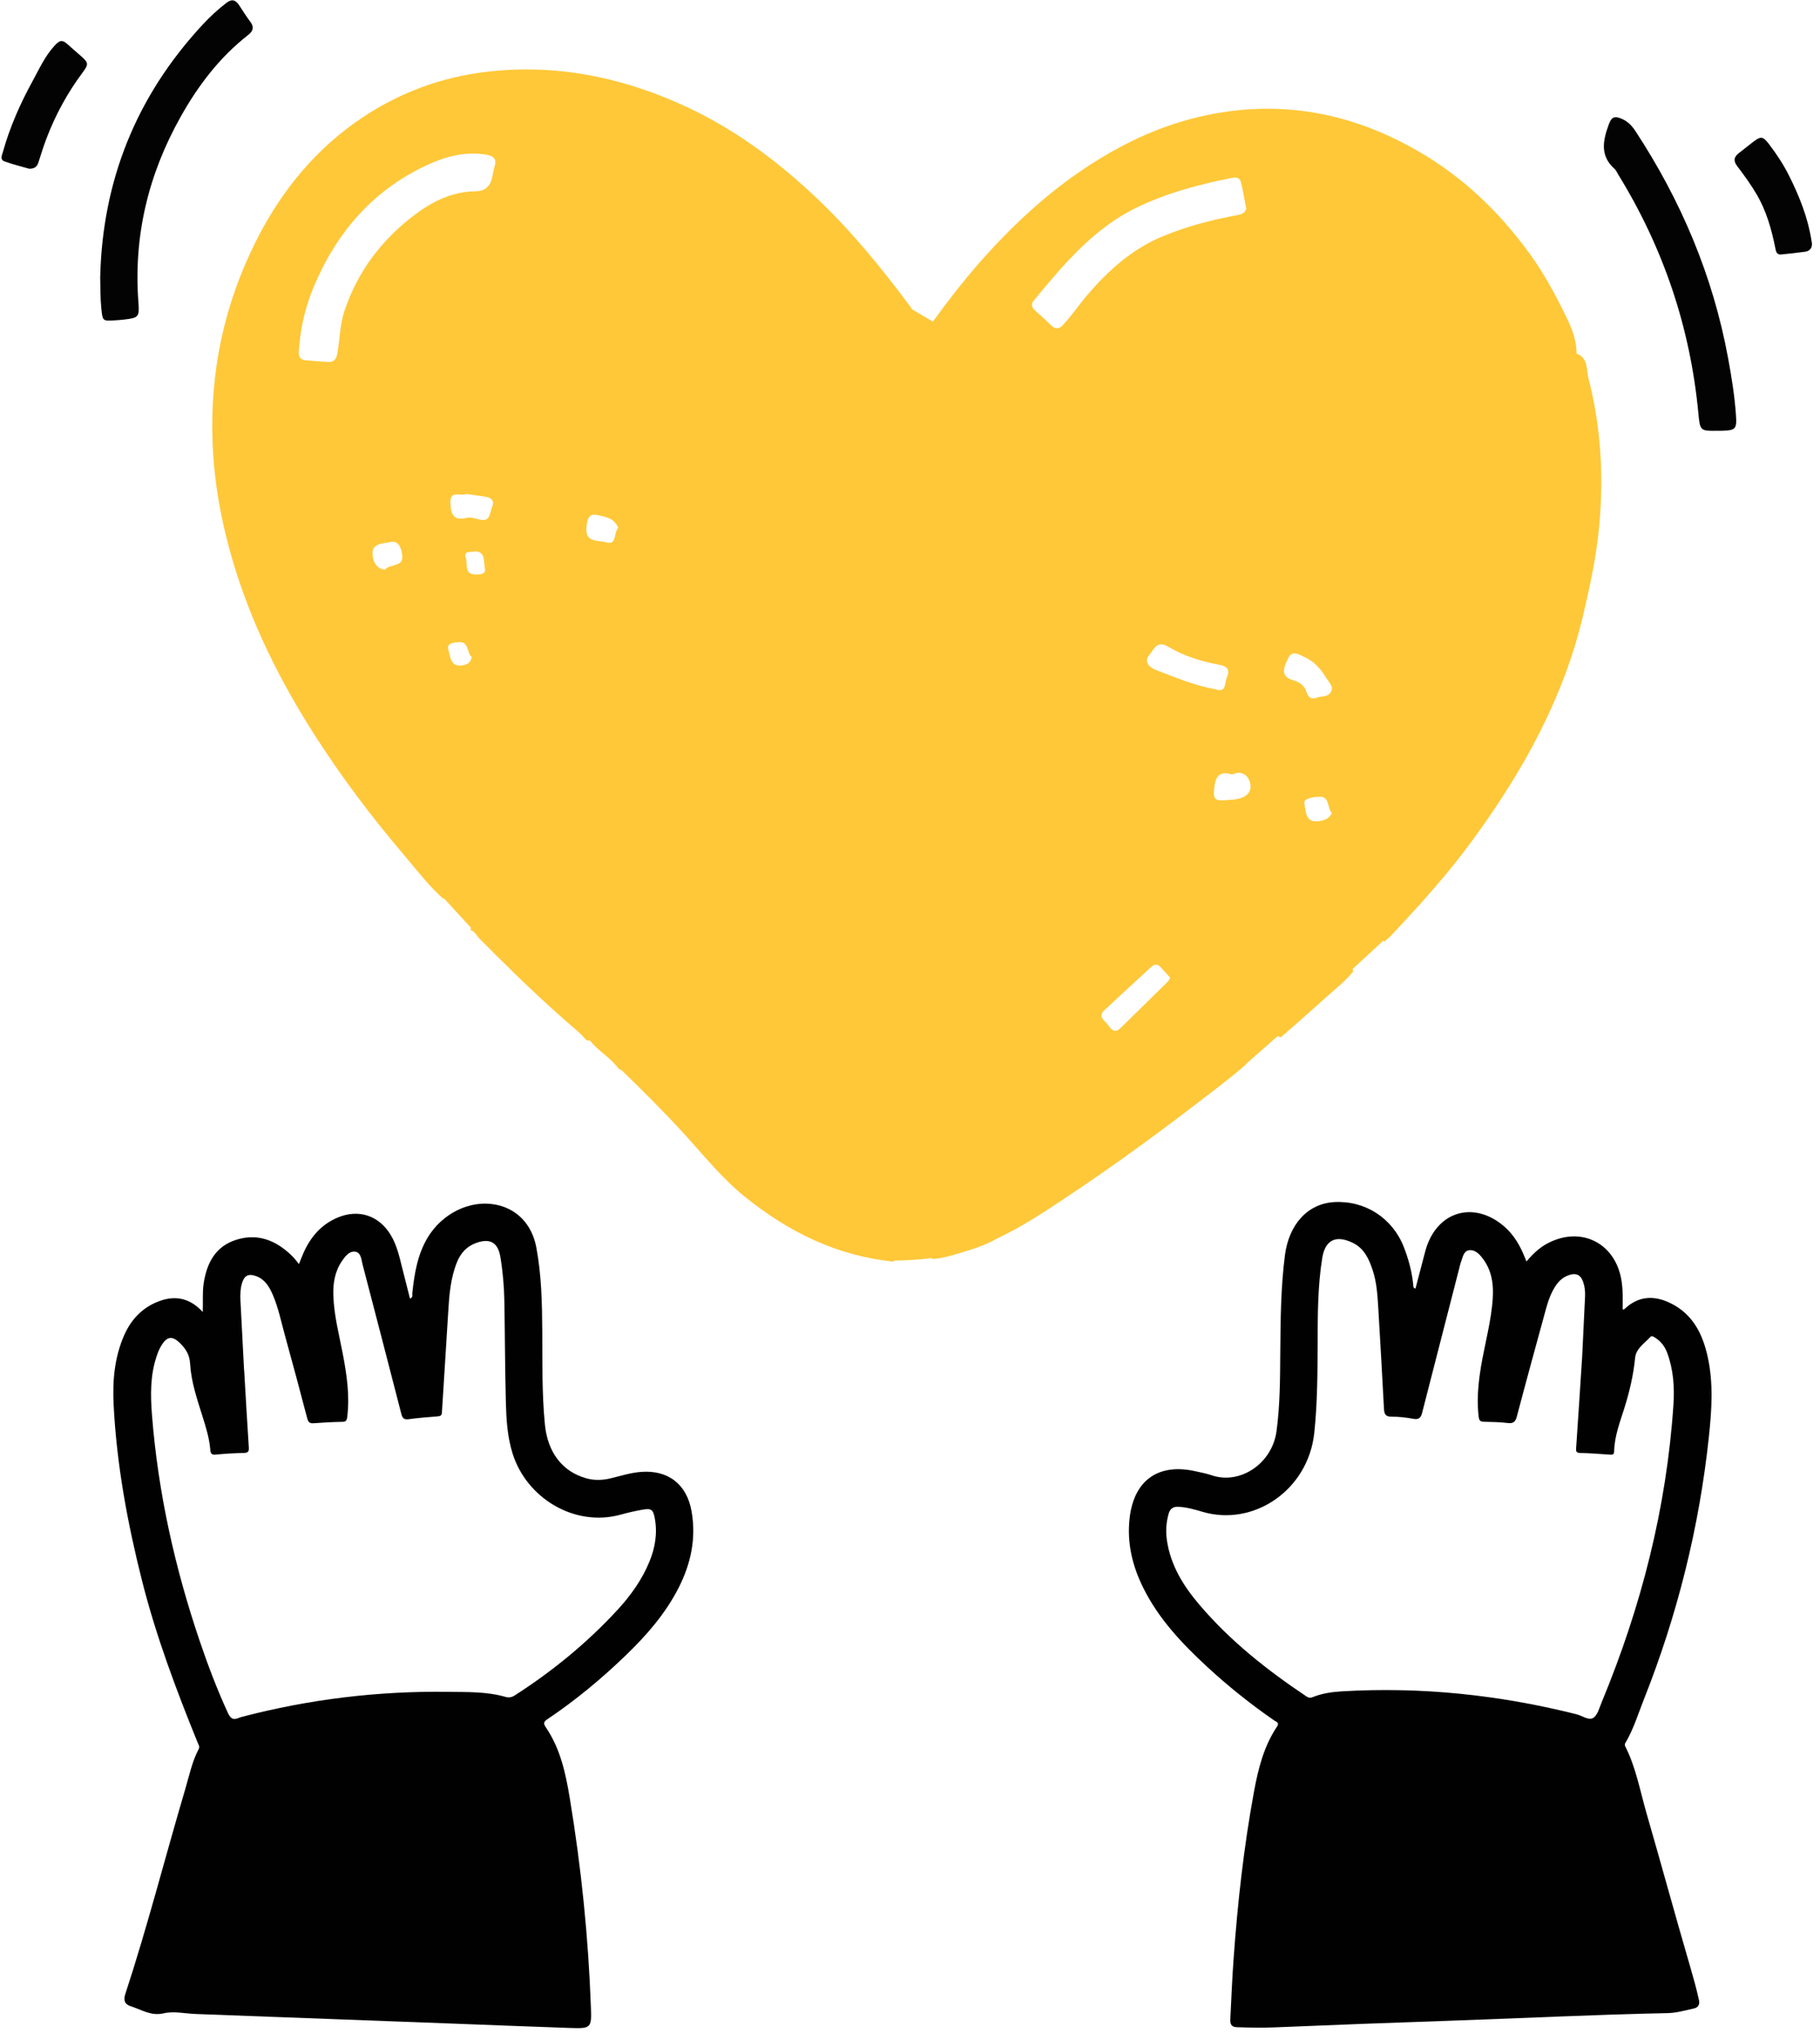 <svg width="141" height="158" viewBox="0 0 141 158" fill="none" xmlns="http://www.w3.org/2000/svg">
<g clip-path="url(#clip0_1014_139)">
<path d="M109.659 99.793C109.886 98.929 110.108 98.073 110.335 97.217C110.408 96.939 110.478 96.659 110.579 96.391C111.533 93.849 114.023 93.11 116.214 94.717C117.067 95.342 117.634 96.187 118.038 97.151C118.107 97.314 118.173 97.477 118.26 97.688C118.742 97.115 119.241 96.636 119.866 96.3C122.45 94.914 125.124 96.229 125.614 99.12C125.742 99.874 125.714 100.629 125.709 101.38C125.795 101.441 125.842 101.38 125.893 101.334C126.939 100.366 128.115 100.302 129.347 100.883C131.123 101.719 131.909 103.278 132.305 105.095C132.754 107.153 132.609 109.223 132.389 111.288C131.641 118.298 129.947 125.077 127.346 131.626C126.917 132.71 126.575 133.832 125.992 134.851C125.926 134.966 125.826 135.072 125.915 135.245C126.74 136.866 127.052 138.654 127.55 140.38C128.701 144.359 129.789 148.355 130.951 152.329C131.197 153.174 131.431 154.015 131.621 154.872C131.699 155.223 131.564 155.46 131.24 155.532C130.565 155.682 129.894 155.88 129.192 155.894C123.609 156.006 118.03 156.29 112.45 156.48C107.859 156.637 103.268 156.808 98.678 157.001C97.723 157.04 96.776 157.015 95.823 156.986C95.349 156.971 95.298 156.69 95.317 156.339C95.394 154.81 95.455 153.277 95.565 151.75C95.877 147.396 96.355 143.062 97.146 138.765C97.473 136.984 97.907 135.24 98.931 133.71C99.146 133.389 98.877 133.343 98.722 133.236C96.896 131.974 95.164 130.593 93.533 129.087C91.579 127.281 89.759 125.365 88.563 122.945C87.723 121.248 87.297 119.475 87.514 117.562C87.848 114.639 89.73 113.284 92.616 113.933C93.037 114.027 93.466 114.106 93.873 114.246C96.063 114.991 98.555 113.355 98.896 110.825C99.172 108.782 99.171 106.725 99.187 104.67C99.207 102.183 99.228 99.701 99.544 97.224C99.85 94.829 101.294 93.206 103.372 93.09C105.767 92.959 107.879 94.328 108.757 96.569C109.126 97.513 109.386 98.483 109.488 99.494C109.498 99.587 109.45 99.716 109.657 99.79L109.659 99.793ZM122.567 105.219C122.631 103.897 122.718 102.152 122.798 100.406C122.818 99.989 122.77 99.576 122.616 99.184C122.443 98.745 122.134 98.587 121.671 98.708C121.151 98.845 120.782 99.166 120.499 99.604C120.142 100.155 119.932 100.768 119.761 101.395C119.006 104.157 118.245 106.916 117.517 109.684C117.402 110.122 117.231 110.249 116.792 110.196C116.186 110.124 115.57 110.112 114.958 110.101C114.689 110.096 114.595 110.007 114.56 109.732C114.424 108.665 114.49 107.609 114.628 106.55C114.866 104.726 115.394 102.955 115.597 101.125C115.744 99.81 115.703 98.522 114.84 97.415C114.582 97.084 114.241 96.754 113.808 96.819C113.383 96.881 113.329 97.354 113.196 97.699C113.132 97.867 113.096 98.045 113.051 98.219C112.621 99.894 112.19 101.568 111.76 103.24C111.232 105.298 110.704 107.355 110.175 109.413C110.088 109.752 109.942 109.956 109.513 109.875C108.949 109.77 108.367 109.701 107.793 109.706C107.313 109.711 107.241 109.467 107.22 109.093C107.075 106.466 106.937 103.839 106.774 101.214C106.715 100.261 106.653 99.301 106.352 98.387C106.063 97.505 105.696 96.666 104.776 96.231C103.485 95.62 102.664 96.022 102.438 97.418C102.085 99.597 102.088 101.796 102.08 103.996C102.072 106.321 102.065 108.644 101.82 110.962C101.355 115.376 97.134 118.257 93.142 117.069C92.542 116.889 91.932 116.718 91.294 116.685C90.888 116.664 90.647 116.833 90.537 117.22C90.348 117.888 90.303 118.567 90.4 119.253C90.677 121.2 91.669 122.8 92.909 124.257C95.298 127.069 98.163 129.332 101.216 131.373C101.388 131.488 101.523 131.495 101.709 131.421C102.435 131.129 103.199 131.022 103.977 130.976C110.122 130.613 116.169 131.253 122.134 132.752C122.576 132.863 123.084 133.256 123.434 133.032C123.771 132.817 123.906 132.254 124.085 131.824C127.151 124.432 129.115 116.771 129.646 108.768C129.736 107.411 129.642 106.066 129.166 104.773C128.985 104.284 128.691 103.887 128.249 103.605C128.129 103.528 127.974 103.401 127.859 103.53C127.41 104.03 126.748 104.419 126.677 105.149C126.547 106.486 126.242 107.773 125.841 109.051C125.497 110.147 125.073 111.23 125.052 112.402C125.047 112.679 124.879 112.657 124.684 112.644C123.929 112.593 123.173 112.534 122.417 112.516C122.1 112.507 122.09 112.379 122.108 112.122C122.258 109.964 122.396 107.806 122.563 105.222L122.567 105.219Z" fill="#010101"/>
<path d="M15.707 101.599C15.739 100.799 15.672 100.085 15.78 99.375C16.024 97.787 16.704 96.503 18.326 96.001C20.019 95.477 21.435 96.086 22.646 97.278C22.823 97.453 22.971 97.66 23.162 97.889C23.285 97.583 23.387 97.301 23.511 97.026C24.056 95.798 24.88 94.83 26.142 94.294C27.784 93.597 29.377 94.129 30.284 95.66C30.733 96.415 30.93 97.257 31.137 98.096C31.339 98.914 31.551 99.731 31.762 100.56C32.02 100.47 31.928 100.277 31.942 100.141C32.103 98.648 32.335 97.178 33.121 95.856C34.23 93.991 36.357 92.929 38.315 93.27C40.031 93.568 41.216 94.807 41.551 96.603C41.951 98.741 41.997 100.903 42.011 103.066C42.028 105.48 41.978 107.897 42.214 110.307C42.424 112.468 43.56 113.956 45.409 114.476C46.053 114.657 46.686 114.633 47.329 114.476C48.098 114.29 48.856 114.047 49.651 113.984C51.775 113.819 53.215 114.947 53.581 117.052C53.944 119.143 53.522 121.1 52.572 122.963C51.551 124.965 50.096 126.629 48.494 128.175C46.61 129.994 44.602 131.661 42.427 133.123C42.125 133.327 42.066 133.437 42.289 133.766C43.413 135.417 43.823 137.322 44.142 139.248C45.034 144.624 45.585 150.036 45.78 155.483C45.836 157.045 45.788 157.101 44.158 157.045C40.991 156.936 37.823 156.808 34.654 156.69C28.157 156.446 21.658 156.206 15.161 155.962C14.332 155.931 13.464 155.728 12.687 155.909C11.694 156.14 10.979 155.631 10.156 155.374C9.648 155.215 9.549 154.899 9.707 154.42C11.426 149.187 12.784 143.845 14.347 138.566C14.658 137.516 14.875 136.431 15.391 135.45C15.496 135.251 15.379 135.11 15.314 134.95C13.653 130.863 12.102 126.741 11.015 122.455C9.876 117.954 9.035 113.408 8.802 108.764C8.709 106.912 8.869 105.085 9.636 103.364C10.207 102.086 11.142 101.159 12.473 100.712C13.683 100.305 14.771 100.578 15.701 101.594L15.707 101.599ZM18.908 106.088C18.908 106.088 18.913 106.088 18.915 106.088C19.033 108.086 19.142 110.084 19.276 112.081C19.299 112.424 19.204 112.509 18.875 112.516C18.155 112.532 17.434 112.573 16.717 112.644C16.395 112.677 16.315 112.558 16.292 112.275C16.218 111.352 15.938 110.475 15.662 109.599C15.251 108.292 14.809 106.99 14.729 105.61C14.696 105.054 14.5 104.62 14.137 104.213C13.368 103.349 12.898 103.403 12.358 104.458C12.27 104.634 12.202 104.822 12.14 105.01C11.635 106.494 11.653 108.025 11.773 109.559C12.24 115.54 13.532 121.348 15.452 127.021C16.098 128.927 16.808 130.808 17.654 132.644C17.994 133.381 18.32 133.064 18.739 132.953C23.982 131.584 29.316 130.938 34.732 131.016C36.204 131.037 37.694 130.988 39.132 131.399C39.418 131.482 39.633 131.45 39.878 131.292C42.82 129.404 45.506 127.207 47.873 124.631C48.877 123.538 49.733 122.334 50.305 120.952C50.756 119.864 50.945 118.738 50.726 117.566C50.604 116.909 50.458 116.794 49.809 116.904C49.242 117.001 48.678 117.128 48.124 117.283C44.518 118.295 40.797 116.014 39.712 112.563C39.296 111.238 39.222 109.869 39.188 108.501C39.122 105.923 39.12 103.345 39.074 100.766C39.053 99.612 38.954 98.46 38.762 97.321C38.573 96.207 37.953 95.869 36.891 96.252C36.167 96.514 35.695 97.026 35.409 97.729C34.911 98.952 34.806 100.241 34.728 101.54C34.575 104.149 34.395 106.758 34.237 109.367C34.222 109.604 34.138 109.665 33.92 109.681C33.165 109.74 32.409 109.798 31.66 109.903C31.282 109.956 31.173 109.806 31.088 109.477C30.098 105.627 29.099 101.778 28.093 97.933C27.993 97.546 27.975 96.99 27.514 96.929C27.049 96.868 26.729 97.303 26.472 97.685C25.936 98.481 25.797 99.378 25.825 100.315C25.874 101.894 26.288 103.413 26.578 104.952C26.875 106.534 27.102 108.117 26.9 109.734C26.869 109.986 26.811 110.103 26.523 110.107C25.785 110.119 25.046 110.157 24.309 110.214C23.995 110.239 23.882 110.142 23.801 109.833C23.246 107.706 22.674 105.584 22.089 103.467C21.791 102.392 21.574 101.291 21.131 100.261C20.861 99.638 20.522 99.069 19.834 98.819C19.262 98.611 18.935 98.766 18.757 99.341C18.617 99.795 18.606 100.264 18.629 100.735C18.719 102.517 18.815 104.3 18.908 106.083V106.088Z" fill="#010101"/>
<path d="M123.056 29.272C122.889 28.627 123.051 27.733 122.164 27.394C122.139 27.384 122.139 27.292 122.137 27.236C122.106 26.189 121.702 25.267 121.247 24.342C120.446 22.718 119.585 21.129 118.523 19.666C116.156 16.405 113.295 13.664 109.785 11.658C106.354 9.696 102.682 8.515 98.696 8.425C97.401 8.395 96.115 8.482 94.84 8.675C92.165 9.078 89.626 9.924 87.221 11.159C84.452 12.583 81.949 14.385 79.646 16.486C76.903 18.988 74.518 21.793 72.355 24.797C72.33 24.831 72.299 24.867 72.269 24.904C71.681 24.558 71.135 24.235 70.637 23.942C70.606 23.873 70.584 23.827 70.556 23.789C68.379 20.854 66.078 18.03 63.43 15.495C60.292 12.492 56.857 9.936 52.889 8.138C48.037 5.939 42.991 4.929 37.652 5.566C34.227 5.974 31.081 7.128 28.214 9.009C24.544 11.419 21.835 14.71 19.865 18.606C17.363 23.552 16.247 28.806 16.471 34.355C16.592 37.364 17.123 40.296 17.956 43.177C19.393 48.148 21.676 52.724 24.465 57.061C26.5 60.225 28.759 63.222 31.193 66.085C32.213 67.285 33.167 68.551 34.349 69.609C34.36 69.591 34.37 69.573 34.381 69.555L36.498 71.858C36.477 71.912 36.454 71.966 36.434 72.021C36.783 72.116 36.914 72.452 37.139 72.679C37.621 73.168 38.106 73.652 38.591 74.134L38.596 74.139C40.588 76.118 42.629 78.045 44.766 79.871C45.013 80.082 45.225 80.332 45.451 80.564C45.55 80.582 45.691 80.564 45.739 80.623C46.39 81.43 47.338 81.93 47.943 82.781C48.032 82.827 48.139 82.857 48.208 82.924C49.797 84.468 51.368 86.03 52.869 87.662C54.436 89.367 55.874 91.194 57.688 92.662C61.076 95.401 64.841 97.261 69.23 97.699C69.235 97.671 69.238 97.645 69.243 97.617C69.939 97.617 71.01 97.579 72.222 97.419C72.218 97.446 72.215 97.472 72.212 97.499C72.933 97.456 73.625 97.26 74.309 97.052C74.457 97.008 74.605 96.96 74.751 96.912C75.63 96.666 76.503 96.333 77.29 95.887C78.526 95.299 79.713 94.61 80.87 93.862C84.938 91.234 88.87 88.411 92.71 85.461C94.008 84.463 95.328 83.49 96.559 82.404C96.551 82.397 96.544 82.392 96.536 82.386C97.164 81.836 98.012 81.094 98.98 80.238C99.062 80.269 99.144 80.304 99.23 80.33C100.344 79.346 101.469 78.374 102.57 77.375C103.337 76.679 104.166 76.045 104.833 75.24C104.822 75.17 104.81 75.099 104.797 75.03C105.637 74.263 106.446 73.515 107.182 72.824C107.198 72.86 107.215 72.896 107.231 72.933C107.401 72.784 107.581 72.648 107.734 72.485C108.433 71.746 109.125 71 109.807 70.246C109.983 70.059 110.137 69.889 110.26 69.744C111.616 68.222 112.92 66.656 114.125 65.005C118 59.698 121.153 54.044 122.667 47.567C123.199 45.29 123.689 43.014 123.899 40.688C124.248 36.839 124.028 33.02 123.056 29.274V29.272ZM80.103 23.256C82.409 20.472 84.72 17.691 88.07 16.071C90.428 14.93 92.936 14.272 95.492 13.766C95.803 13.705 96.059 13.798 96.132 14.091C96.298 14.761 96.409 15.445 96.546 16.138C96.475 16.535 96.127 16.607 95.826 16.665C93.832 17.035 91.883 17.541 90.006 18.331C87.675 19.314 85.862 20.947 84.248 22.831C83.597 23.592 83.038 24.428 82.353 25.164C82.023 25.518 81.745 25.5 81.418 25.178C81.008 24.779 80.583 24.393 80.157 24.01C79.889 23.77 79.889 23.513 80.103 23.254V23.256ZM26.679 24.094C26.318 25.177 26.336 26.313 26.124 27.414C26.032 27.886 25.821 28.056 25.389 28.029C24.817 27.993 24.247 27.954 23.676 27.898C23.068 27.839 23.136 27.369 23.167 26.965C23.29 25.34 23.662 23.761 24.283 22.267C26.041 18.041 28.859 14.752 33.053 12.798C34.503 12.123 36.05 11.699 37.698 11.984C38.26 12.081 38.499 12.333 38.311 12.915C38.218 13.207 38.187 13.516 38.112 13.814C37.948 14.48 37.519 14.814 36.824 14.815C34.929 14.84 33.349 15.679 31.906 16.803C29.455 18.714 27.674 21.118 26.681 24.092L26.679 24.094ZM94.153 53.374C92.552 53.086 91.068 52.465 89.58 51.893C89.37 51.812 88.456 51.41 89.056 50.696C89.424 50.258 89.633 49.56 90.501 50.079C91.719 50.806 93.079 51.229 94.47 51.481C95.154 51.605 95.284 51.922 95.042 52.479C94.863 52.892 95.025 53.687 94.153 53.374ZM90.658 75.713C90.581 75.849 90.552 75.938 90.492 75.998C89.266 77.206 88.035 78.409 86.807 79.614C86.37 80.044 86.091 79.737 85.857 79.392C85.619 79.04 84.983 78.758 85.588 78.202C86.791 77.096 87.984 75.98 89.191 74.877C89.398 74.687 89.652 74.608 89.889 74.868C90.15 75.155 90.412 75.443 90.658 75.713ZM102.031 54.029C101.441 54.233 101.291 53.797 101.224 53.599C101.045 53.081 100.676 52.816 100.223 52.689C99.077 52.372 99.516 51.603 99.781 51C100.093 50.291 100.648 50.696 101.104 50.903C101.858 51.246 102.366 51.868 102.782 52.549C102.973 52.86 103.367 53.196 103.086 53.619C102.815 54.029 102.272 53.891 102.032 54.028L102.031 54.029ZM36.124 38.253C36.6 38.319 37.034 38.38 37.47 38.441C37.968 38.51 38.377 38.691 38.116 39.287C37.932 39.705 38.002 40.446 37.156 40.233C36.819 40.15 36.438 40.026 36.124 40.105C35.029 40.383 34.917 39.638 34.893 38.923C34.858 37.917 35.714 38.461 36.124 38.252V38.253ZM95.445 59.973C96.544 59.489 96.924 60.533 96.883 60.977C96.814 61.734 95.943 61.93 95.213 61.943C94.744 61.952 93.982 62.199 94.043 61.359C94.099 60.574 94.176 59.555 95.445 59.973ZM47.892 40.872C47.527 41.302 47.782 42.233 47.006 42.005C46.444 41.838 45.384 42.031 45.428 41.005C45.445 40.619 45.455 39.717 46.194 39.871C46.779 39.993 47.591 40.077 47.892 40.872ZM29.827 44.118C29.021 44.023 28.877 43.29 28.859 42.859C28.826 42.047 29.755 42.09 30.248 41.975C31.014 41.796 31.155 42.764 31.168 43.136C31.196 43.901 30.195 43.652 29.825 44.118H29.827ZM103.183 62.964C102.92 63.512 102.355 63.594 101.955 63.603C101.094 63.621 101.163 62.681 101.049 62.209C100.957 61.822 101.787 61.708 102.218 61.697C103.03 61.675 102.8 62.543 103.183 62.964ZM36.822 42.694C37.636 42.742 37.449 43.498 37.563 43.978C37.693 44.53 37.121 44.482 36.844 44.485C35.936 44.5 36.249 43.652 36.087 43.196C35.885 42.632 36.466 42.783 36.824 42.694H36.822ZM36.539 50.872C36.471 51.448 35.968 51.526 35.658 51.539C34.883 51.573 34.878 50.78 34.733 50.316C34.562 49.767 35.254 49.756 35.544 49.73C36.341 49.659 36.148 50.549 36.539 50.872Z" fill="#FFC839"/>
<path d="M7.761 21.519C7.927 13.998 10.55 7.477 15.66 1.949C16.249 1.314 16.868 0.736 17.555 0.214C17.985 -0.112 18.259 0.01 18.519 0.395C18.805 0.82 19.069 1.261 19.38 1.668C19.699 2.086 19.627 2.395 19.23 2.705C17.008 4.436 15.341 6.639 13.979 9.072C11.489 13.514 10.34 18.278 10.721 23.384C10.808 24.546 10.761 24.616 9.581 24.75C9.357 24.777 9.132 24.792 8.907 24.806C7.939 24.869 7.953 24.867 7.848 23.863C7.768 23.085 7.784 22.305 7.763 21.521L7.761 21.519Z" fill="#030303"/>
<path d="M133.084 33.358C131.732 33.378 131.707 33.379 131.579 32.026C130.952 25.355 128.863 19.18 125.348 13.483C125.262 13.343 125.198 13.177 125.08 13.073C123.926 12.054 124.192 10.856 124.636 9.636C124.853 9.044 125.091 8.957 125.666 9.212C126.114 9.411 126.434 9.743 126.697 10.145C130.237 15.534 132.706 21.365 133.878 27.723C134.149 29.197 134.391 30.676 134.491 32.173C134.564 33.234 134.452 33.328 133.39 33.358C133.288 33.361 133.185 33.358 133.083 33.358H133.084Z" fill="#030303"/>
<path d="M2.263 13.068C1.681 12.899 1.002 12.736 0.351 12.499C-0.028 12.361 0.156 12.013 0.23 11.75C0.769 9.824 1.574 8.01 2.534 6.262C3.045 5.332 3.478 4.354 4.211 3.557C4.653 3.075 4.827 3.052 5.314 3.497C5.632 3.786 5.959 4.066 6.282 4.349C6.862 4.859 6.875 4.981 6.403 5.612C5.23 7.182 4.301 8.887 3.602 10.718C3.369 11.33 3.175 11.959 2.975 12.583C2.874 12.894 2.689 13.073 2.261 13.068H2.263Z" fill="#030303"/>
<path d="M140.377 18.853C140.392 19.221 140.198 19.444 139.851 19.493C139.243 19.58 138.632 19.641 138.02 19.705C137.603 19.75 137.583 19.429 137.525 19.146C137.238 17.733 136.845 16.351 136.12 15.1C135.671 14.324 135.139 13.594 134.595 12.879C134.266 12.448 134.329 12.15 134.726 11.847C135.085 11.574 135.433 11.287 135.79 11.012C136.427 10.522 136.575 10.538 137.075 11.195C137.659 11.962 138.185 12.767 138.617 13.633C139.407 15.216 140.06 16.848 140.336 18.609C140.349 18.69 140.362 18.77 140.376 18.851L140.377 18.853Z" fill="#030303"/>
</g>
<defs>
<clipPath id="clip0_1014_139">
<rect width="140.259" height="157.037" fill="white" transform="translate(0.12 0.027)"/>
</clipPath>
</defs>
</svg>
